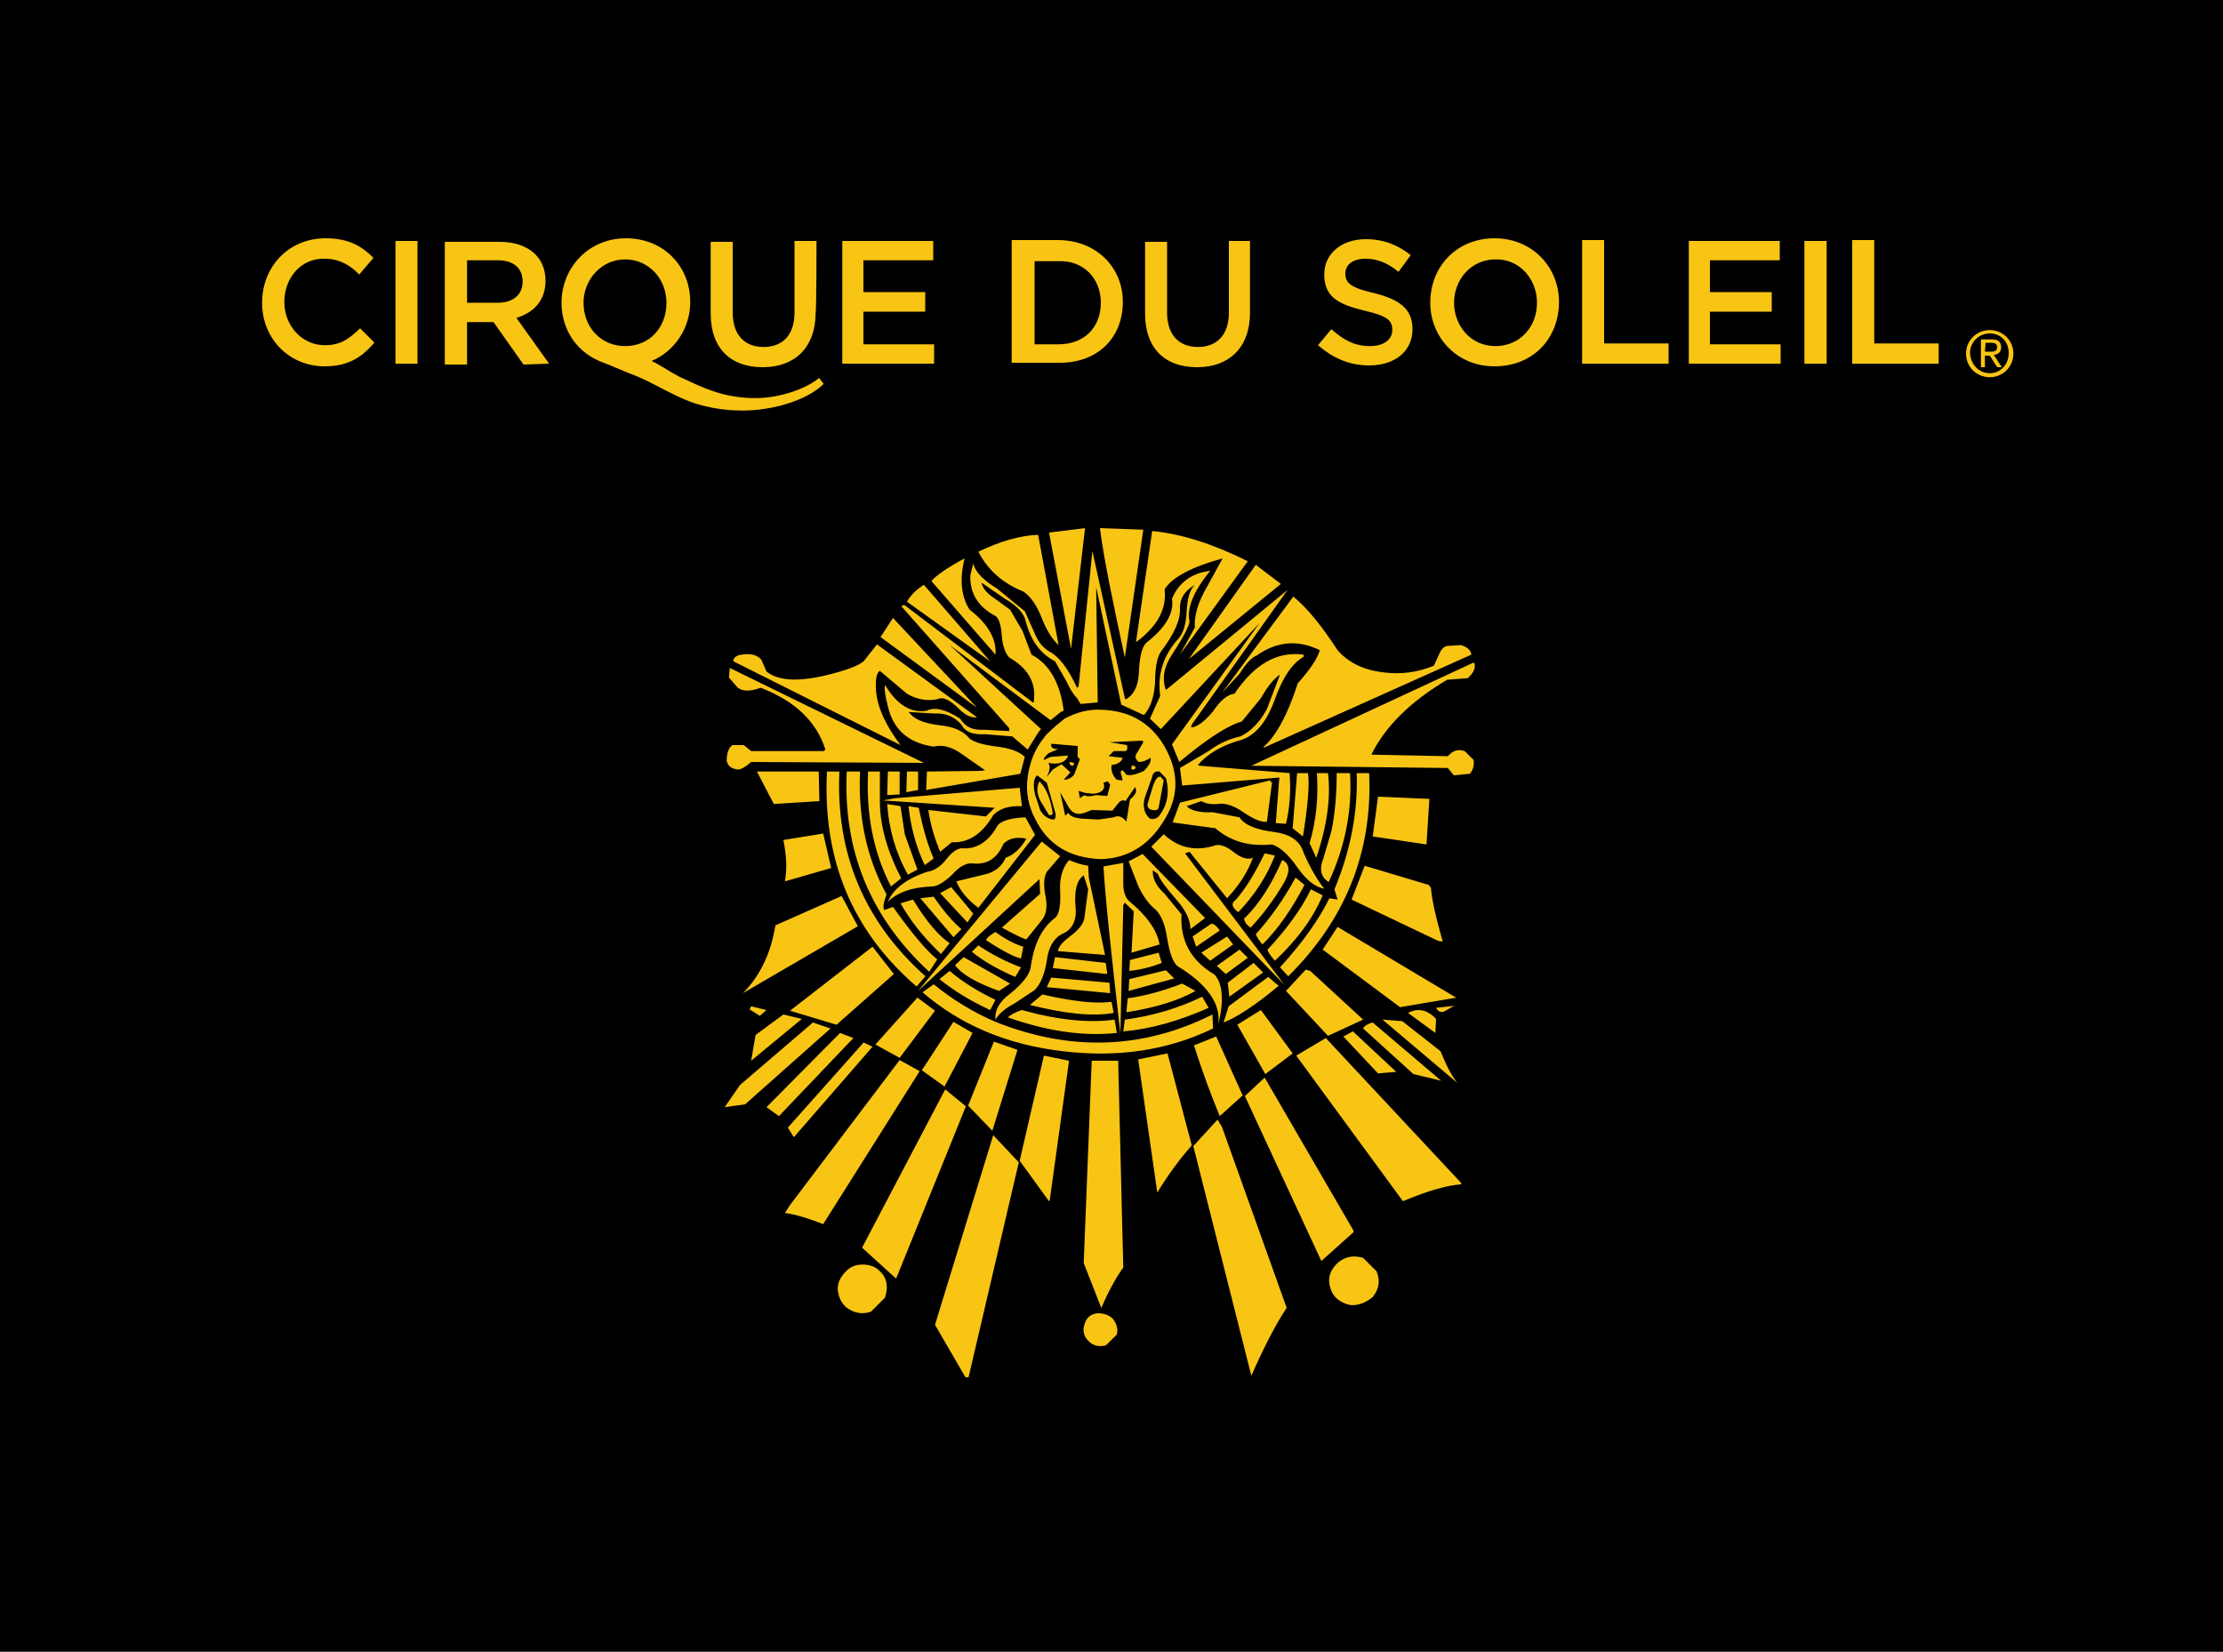 <?xml version="1.0" encoding="UTF-8"?>
<!DOCTYPE svg PUBLIC "-//W3C//DTD SVG 1.1//EN" "http://www.w3.org/Graphics/SVG/1.1/DTD/svg11.dtd">
<!-- Creator: CorelDRAW X8 -->
<svg xmlns="http://www.w3.org/2000/svg" xml:space="preserve" width="10in" height="7.431in" version="1.1" style="shape-rendering:geometricPrecision; text-rendering:geometricPrecision; image-rendering:optimizeQuality; fill-rule:evenodd; clip-rule:evenodd"
viewBox="0 0 10000 7431"
 xmlns:xlink="http://www.w3.org/1999/xlink">
 <defs>
  <style type="text/css">
   <![CDATA[
    .fil0 {fill:black}
    .fil2 {fill:#F9C514}
    .fil1 {fill:#F9C514;fill-rule:nonzero}
   ]]>
  </style>
 </defs>
 <g id="Layer_x0020_1">
  <rect class="fil0" width="10000" height="7431"/>
  <path class="fil1" d="M5762 2627l-113 -86 -301 424 414 -338zm-262 -115l-82 149c-30,56 -47,112 -43,162l-67 122 305 -420c-152,-76 -295,-123 -430,-136l-73 500c96,-70 139,-149 129,-238 33,-53 119,-100 261,-139zm-56 56c-83,10 -142,53 -172,126 10,63 -27,129 -116,198 -20,20 -30,66 -33,136 -3,60 -23,99 -60,119l-3 -6 -146 -662 -62 609 -7 6c-40,-86 -80,-139 -123,-162 -29,-17 -52,-43 -69,-86l-43 -96 -126 -103c-59,-36 -96,-72 -106,-112l-13 53c-3,79 33,142 116,185 16,17 23,46 26,93 4,43 17,76 33,92 87,50 123,116 110,202l-4 0 -576 -437 -13 0 0 7 483 546 0 13 -115 -6c-50,3 -83,-13 -106,-50 -67,-43 -116,-53 -149,-36 -73,13 -136,-27 -189,-116 -3,16 0,50 13,96 23,103 90,165 206,182 36,-10 79,0 122,30l109 76 -16 3 -245 3 -4 83 424 -73 20 -76c-23,-23 -66,-39 -123,-46 -62,-7 -105,-20 -125,-36 -27,-34 -70,-53 -133,-60 -63,-7 -106,-23 -129,-46l-13 -14 116 7c49,-3 89,13 122,50 17,33 50,46 106,43l123 10 69 59 47 -76 13 -16 -411 -378 454 338 46 -37 13 -6c-16,-123 -63,-209 -145,-252l-40 -106 -56 -96 -73 -53c-30,-19 -50,-43 -56,-69l106 73c46,26 76,56 89,86 23,96 66,159 136,195l49 86c17,36 33,63 50,80l16 26 77 -7 -7 -519 113 529 102 47c30,-33 46,-83 50,-146 0,-70 10,-116 26,-139 60,-79 90,-146 86,-199 0,-43 23,-76 67,-102 -24,23 -34,63 -37,122 -3,57 -16,96 -36,119 -70,77 -96,163 -83,259l-46 102 49 47 444 -477 -394 546 33 79c122,-102 218,-165 281,-182l86 -105c30,-53 60,-90 86,-106l-59 155c-30,56 -70,99 -119,123 -47,10 -93,29 -143,66l-129 76 10 79 437 -36 -16 205 46 3c16,-69 23,-145 16,-228l-403 -33 -10 -3c43,-50 109,-90 195,-113 63,-20 113,-79 149,-175 36,-103 79,-169 132,-199l0 -10c-119,-16 -221,43 -311,176 -30,3 -63,29 -96,79 -36,43 -69,70 -99,73l3 -13 431 -606 -547 450c-19,-50 -10,-103 27,-159 50,-76 76,-126 79,-149 -13,-59 17,-135 93,-228zm-563 -192l-162 20 99 523 63 -543zm-195 404c23,59 50,99 76,122l-92 -496c-83,3 -173,30 -269,76 43,83 110,142 202,179 30,19 60,59 83,119zm103 453c-50,40 -83,70 -93,86 -40,50 -63,106 -73,176 -10,69 4,132 33,188 57,116 153,176 295,182 119,-3 215,-59 284,-172 70,-109 70,-222 0,-341 -62,-102 -155,-155 -281,-159 -53,-3 -109,10 -165,40zm-123 255l43 33 40 142c0,17 -3,24 -13,24 -23,-4 -43,-17 -57,-43l-23 -70c-10,-43 -6,-73 10,-86zm30 -69c-3,-4 3,-14 20,-30l46 -20c-26,3 -36,-7 -33,-23l119 10 0 33c-3,10 0,20 10,26l-26 70c-14,16 -30,23 -47,23l30 -33 -40 -37 -39 24 -27 33c13,-27 17,-47 7,-63 49,10 79,-4 89,-33l-79 6 -30 14zm374 -67l-79 -13 149 -7 3 7 -27 46c-13,17 -10,30 7,43 17,0 33,-6 53,-19 3,16 -7,36 -30,59 -36,17 -63,23 -79,17l-17 -20c-10,3 -10,10 -6,20l6 26 -26 -3c-17,-17 -27,-37 -24,-66 30,-4 47,-17 50,-33l-63 -7 23 -23 43 0c17,3 20,-7 17,-27zm-86 163l10 16 -13 50 -50 -4c-27,7 -43,7 -53,0l-20 14 -6 -33 29 9 37 4c39,-4 56,-20 46,-50l20 -6zm199 -20c3,-20 16,-27 33,-24l29 30c17,63 7,123 -33,172 -10,10 -23,14 -39,10 -27,-23 -33,-56 -24,-92l34 -96zm-153 119c10,-13 23,-17 33,-10l43 -63c10,17 4,33 -23,56l-16 100c-17,-24 -37,-30 -57,-20l-69 10 -73 -4c-33,-3 -53,-10 -63,-26l-13 13 -23 -106 40 70c16,26 39,33 69,23l33 -13 93 3 26 -33zm-301 53l7 -7c-10,-66 -30,-116 -60,-145 -13,23 -13,52 3,86l40 66 10 0zm83 -239c-3,10 3,17 16,17l4 -13 -20 -4zm291 17l-13 0 0 17 10 0c10,-4 10,-10 3,-17zm119 50c-16,-4 -26,13 -36,43l-23 76c-4,16 3,26 20,30 16,3 26,0 29,-10l23 -123 -13 -16zm354 -464c27,-43 53,-73 77,-82 89,-63 185,-73 284,-24 -10,37 -43,86 -99,149 -46,143 -99,239 -156,288l7 0 930 -417c-3,-20 -17,-33 -46,-43l-63 4c-17,3 -27,16 -37,39l-23 50c-73,30 -149,40 -225,30 -89,-10 -159,-43 -208,-100 -73,-112 -139,-192 -199,-241l-321 433 79 -86zm146 490l-10 -10 -404 100 -33 89 192 26c70,60 152,83 255,73 33,10 73,43 116,106 40,56 79,86 119,93 -30,-37 -63,-93 -93,-162 -16,-53 -59,-83 -132,-93 -83,-10 -136,-33 -156,-66l-122 -23c-56,3 -96,-7 -116,-27l66 -23c17,10 43,16 73,13 33,-6 73,7 116,37 43,29 79,46 106,43l23 -176zm-579 -1138l-195 -7c16,129 56,324 112,582l83 -575zm-804 129c-80,43 -130,79 -149,102l288 331c6,-69 -34,-139 -116,-202 -37,-56 -47,-132 -23,-231zm-183 119c-36,23 -59,46 -76,76l374 268 -298 -344zm-820 314c-24,4 -37,13 -37,30l752 377c-67,-89 -103,-168 -110,-241 -3,-50 0,-83 17,-93l122 103c50,29 103,36 153,20 23,0 49,16 82,49 30,30 57,40 80,37l-450 -328 -60 76c-23,20 -83,43 -182,66 -122,27 -205,20 -255,-20l-23 -53c-20,-23 -50,-29 -89,-23zm-53 60l-4 43 40 46c23,17 56,17 103,0 155,60 251,152 291,278l-7 7 -327 0 -33 -27 -50 0c-17,10 -27,33 -27,70 4,23 20,36 50,40 13,0 33,-10 60,-34l777 4 -873 -427zm493 466l-56 0c-20,398 115,719 403,967l40 -46c-275,-245 -404,-553 -387,-921zm-93 0l-278 0 76 146 205 -13 -3 -133zm334 -691l-56 86 434 318 -378 -404zm30 691l-53 0 -3 106 56 -3 0 -103zm-178 0l-60 0c-17,355 106,656 371,901l36 -56c-50,-40 -116,-120 -199,-236l-39 14c-7,-10 -4,-33 10,-70 -90,-165 -129,-351 -119,-553zm89 0l-53 0c-10,196 26,368 103,517l46 -37c-63,-122 -96,-238 -96,-347l0 -133zm172 83l0 -83 -50 0 -3 93 53 -10zm99 278l53 -43c73,4 136,-36 186,-122 29,-30 72,-43 129,-40l-10 -83 -560 47 -56 10 503 33 -39 39 -259 -29c10,69 30,132 53,188zm-69 60l40 -30c-24,-53 -47,-129 -67,-228l-46 -7c10,93 33,182 73,265zm92 -20c-26,30 -52,46 -82,50 -96,33 -153,79 -176,135 43,-43 110,-66 199,-69 23,0 56,-20 93,-56 33,-37 66,-53 96,-47 62,4 105,-26 132,-89 23,-23 56,-33 103,-23 -24,43 -57,73 -93,86 -17,39 -50,66 -99,76l-123 30c17,43 50,82 99,119l255 -328 -43 -79c-76,3 -119,20 -129,43 -40,69 -93,102 -159,96 -23,3 -46,20 -73,56zm-182 -119l-19 -126 -60 -10c7,109 36,215 93,318l43 -23 -57 -159zm-211 414l-73 -136 -298 132c-20,126 -70,229 -146,305l517 -301zm248 -120l-56 17c43,76 102,152 182,228l39 -49c-46,-30 -102,-93 -165,-196zm-86 335l-96 -123 -371 288 209 63 258 -228zm331 -232l26 -40 -99 -119 -50 27 123 132zm-152 -116l-60 7 149 175 36 -36c-39,-33 -82,-83 -125,-146zm201 219l-29 29c49,40 112,77 195,113l26 -43c-62,-23 -129,-56 -192,-99zm-66 53l-39 36c29,40 95,79 198,116l50 -33 -209 -119zm-596 -401l-36 -155 -179 29c14,70 17,129 7,186l208 -60zm-3 722l-79 -27 -328 281 -69 100 92 -13 384 -341zm-129 -43l-83 -20 -125 92 -20 116 228 -188zm-228 -57l-7 14 46 29 30 -26 -69 -17zm165 546l27 43 354 -407 -40 -19 -341 383zm-96 -92l56 40 335 -351 -60 -23 -331 334zm752 -553l-50 36c169,146 377,235 629,265 248,30 473,-3 678,-102l-3 -63c-308,155 -636,169 -976,33 -100,-43 -192,-99 -278,-169zm6 119l-79 -59 -189 211 109 60 159 -212zm169 100l-86 -50 -142 218 102 73 126 -241zm-30 330l-93 -76 -374 712 153 139 3 -7 311 -768zm-208 -158l-90 -50 -493 652 -23 36c50,7 106,24 172,50l434 -688zm135 -451l-46 37c66,53 142,99 228,139l24 -46c-90,-43 -156,-87 -206,-130zm1281 -532c-33,-27 -59,-37 -82,-34 -90,30 -169,14 -236,-49l-56 56 599 622 -447 -592 20 -7 169 209c56,-60 93,-119 116,-182 -23,10 -53,0 -83,-23zm182 13l-46 -10c-43,89 -86,159 -129,208 -23,17 -20,33 10,57 73,-76 129,-162 165,-255zm-549 66l23 17c7,23 36,62 86,119 40,46 60,89 60,129l66 -50 -281 -288 -63 33 43 110c20,43 43,76 69,99 30,23 50,66 60,129 10,63 23,109 46,132 136,83 199,172 185,265 27,-109 20,-185 -16,-225 -106,-63 -156,-152 -149,-271l-76 -93c-40,-36 -56,-73 -53,-106zm40 417l-14 -46 -129 33 -3 49c56,-6 103,-19 146,-36zm178 -46l40 36 103 -73 -27 -36 -116 73zm-39 -73l16 46 106 -73c-16,-23 -30,-33 -40,-29l-82 56zm231 -80c4,17 13,30 30,40 50,-53 103,-122 152,-205 27,-50 23,-83 -10,-99 -49,112 -106,202 -172,264zm-82 249l99 -73 -37 -37 -102 73 40 37zm168 -7l-43 -43 -116 89 7 63 152 -109zm-33 -172c4,10 13,26 30,46 70,-69 132,-159 189,-268l-40 -33c-56,103 -116,185 -179,255zm53 69c0,7 10,24 33,50 100,-93 172,-192 215,-294l-53 -27c-43,89 -109,179 -195,271zm-804 -324l-3 -53c-37,-6 -63,-16 -86,-26 -30,36 -44,82 -40,142 3,60 -4,99 -20,116 -63,46 -99,122 -113,228 -6,30 -36,70 -89,113 -50,36 -73,76 -69,119 16,-27 43,-50 86,-73l89 -59c26,-24 46,-70 56,-133 7,-59 30,-99 66,-119 50,-20 70,-63 63,-126 -6,-73 7,-119 37,-139l20 63 -17 129c-3,23 -23,50 -56,76 -37,27 -60,50 -63,73l212 17 -73 -348zm155 -66l-89 16c7,130 33,378 76,752l13 -579 7 -10 40 39 -10 186 126 -37c-10,-63 -57,-129 -133,-192 -20,-16 -30,-43 -30,-82l0 -93zm-284 -30l-83 -66 -556 672 546 -503 3 66 -172 152c60,33 96,50 110,53l69 -86c20,-23 27,-60 17,-109 -10,-50 -7,-86 6,-109l60 -70zm-166 407c-33,-10 -76,-30 -125,-66 -17,10 -34,20 -43,36 76,50 129,77 158,83l10 -53zm143 47l-10 49 245 27 -7 -50 -228 -26zm327 185l-6 63c129,-20 235,-53 311,-96l-60 -33c-86,33 -169,56 -245,66zm-43 281l-119 0 -36 910 79 202c30,-69 63,-132 99,-182l-23 -930zm-20 -215l-10 -50c-76,10 -178,-3 -311,-33l-56 47c156,39 281,53 377,36zm-16 -89l-3 -47 -262 -23 -20 43 285 27zm86 -63l-3 53 205 -56 -37 -37 -165 40zm-20 182l-7 53c120,-10 249,-46 384,-106l-29 -50c-103,50 -219,86 -348,103zm-36 60l-10 -60c-113,16 -252,3 -417,-43 -33,10 -53,23 -63,33 179,63 341,86 490,70zm-447 76l-106 -37 -116 288 109 113 113 -364zm232 49l-113 -23 -109 473 132 182 3 -3 87 -629zm695 -172c66,-26 149,-83 248,-165l-47 -40 -178 132 -23 73zm168 -56l-106 66 126 222 123 -93 -143 -195zm-175 526l-20 -33 -109 119 261 1033c63,-142 116,-242 159,-305l-291 -814zm192 -222l-89 83 344 742 145 -130 0 -6 -400 -689zm-202 173l103 -93 -119 -265 -100 40c37,116 76,222 116,318zm-126 132l-109 -414 -132 27 86 599c46,-76 99,-149 155,-212zm712 -1675l-60 0c0,86 -6,172 -23,258l-36 123c-20,49 -14,86 23,109 76,-162 106,-328 96,-490zm-99 0l-50 0c7,109 -3,215 -33,315l30 66c49,-143 66,-272 53,-381zm-90 0l-49 0 -20 248 46 37c23,-139 30,-235 23,-285zm275 0l-56 0c6,172 -27,348 -100,523l14 46 -37 -6c-43,89 -116,195 -222,311l37 40c258,-255 380,-560 364,-914zm473 -496l-6 0 -997 463 884 10 27 33 72 -7c14,-16 20,-36 17,-62l-40 -40c-30,-10 -53,-3 -76,23l-344 -7c63,-129 179,-241 341,-337l92 -7c27,-23 37,-46 30,-69zm-162 1251l20 3c-33,-116 -50,-195 -53,-242l-10 -13 -288 -86 -59 152 390 186zm-295 -470l242 36 13 -205 -231 -10 -24 179zm-281 605l-20 -6 -89 96 189 202 158 -73 -238 -219zm123 -198l-67 102 348 259 255 -43 -3 0 -533 -318zm158 430c-26,7 -39,17 -43,27l226 205 125 30 -308 -262zm282 47l3 -63c-40,-43 -83,-50 -126,-27l123 90zm-149 -53l-89 -7 337 285c-30,-37 -53,-87 -76,-143l-172 -135zm-344 76l-133 79 480 655c116,-49 202,-72 262,-76l0 -6 -609 -652zm122 -30l-43 23 156 166 82 -7 -195 -182zm417 -93c27,-16 43,-26 50,-23l-93 10c10,20 27,23 43,13zm-311 1172l-60 -60c-43,-13 -79,-6 -112,20 -40,37 -50,76 -33,123 13,36 43,59 86,69 30,3 66,-6 102,-36 30,-37 34,-76 17,-116zm-1185 215c-16,-17 -40,-26 -69,-26 -34,3 -53,23 -60,52 -10,30 0,57 23,77 17,16 40,23 73,16l50 -49c6,-24 0,-47 -17,-70zm-1125 -245c-33,0 -56,10 -73,27 -30,29 -43,59 -40,89 4,30 13,53 37,76 36,27 72,33 112,20l63 -63c17,-53 7,-93 -26,-122 -17,-17 -43,-27 -73,-27zm475 507l226 -967 -115 -122 -262 853 137 236 14 0z"/>
  <path class="fil2" d="M8929 1582l22 0c18,0 33,0 33,-21 0,-16 -15,-19 -27,-19l-25 0 -3 40 0 0 0 0zm-18 -55l49 0c30,0 42,12 42,37 0,21 -15,30 -33,33l36 55 -21 0 -33 -52 -22 0 0 52 -18 0 0 -125 0 0zm40 152c48,0 85,-39 85,-91 0,-52 -37,-88 -85,-88 -49,0 -89,39 -89,88 3,52 40,91 89,91zm0 -194c57,0 106,45 106,106 0,61 -49,106 -106,106 -58,0 -107,-45 -107,-106 0,-61 49,-106 107,-106z"/>
  <path class="fil2" d="M2716 1632c-115,-40 -190,-143 -190,-270 0,-155 119,-290 290,-290 170,0 289,127 289,286 0,119 -71,223 -174,266 43,20 67,40 127,72 103,47 194,95 341,95 112,0 231,-44 286,-91l20 27c-71,72 -226,120 -365,120 -76,0 -179,-12 -274,-56 -64,-28 -143,-75 -203,-99 -43,-16 -115,-48 -147,-60zm282 -270c0,-107 -79,-195 -186,-195 -108,0 -187,92 -187,195 0,111 79,195 187,195 111,0 186,-84 186,-195zm5338 274l385 0 0 -91 -290 0 0 -465 -99 0 0 556 4 0 0 0zm-219 -552l0 552 100 0 0 -552 -100 0zm-111 0l-409 0 0 552 413 0 0 -87 -318 0 0 -147 278 0 0 -88 -278 0 0 -143 314 0 0 -87 0 0 0 0zm-885 552l385 0 0 -91 -290 0 0 -465 -99 0 0 556 4 0 0 0zm-108 -278c0,-155 -119,-286 -290,-286 -170,0 -289,127 -289,290 0,155 119,286 289,286 175,0 290,-127 290,-290zm-99 4c0,111 -79,195 -187,195 -111,0 -186,-92 -186,-195 0,-107 79,-195 186,-195 108,-3 187,88 187,195zm-862 -131c0,-40 32,-67 92,-67 51,0 99,19 147,59l55 -75c-55,-44 -119,-72 -202,-72 -108,0 -187,64 -187,159 0,103 67,135 183,163 103,24 123,44 123,87 0,44 -40,72 -100,72 -71,0 -119,-28 -174,-76l-60 72c68,59 143,91 230,91 116,0 195,-64 195,-163 0,-95 -63,-135 -175,-163 -99,-23 -127,-43 -127,-87zm-425 -147l-99 0 0 322c0,103 -56,155 -139,155 -87,0 -139,-56 -139,-155l0 -318 -99 0 0 322c0,159 91,242 234,242 143,0 238,-87 238,-246l0 -322 4 0 0 0zm-576 274c0,-155 -119,-278 -293,-278l-207 0 0 552 207 0c178,4 293,-111 293,-274zm-99 4c0,111 -75,187 -190,187l-108 0 0 -374 108 0c115,-4 190,80 190,187zm-754 -278l-409 0 0 552 413 0 0 -87 -318 0 0 -147 278 0 0 -88 -278 0 0 -143 314 0 0 -87 0 0zm-525 0l-99 0 0 322c0,103 -55,155 -139,155 -87,0 -139,-56 -139,-155l0 -318 -99 0 0 322c0,159 91,242 234,242 143,0 238,-87 238,-246 4,-8 4,-322 4,-322zm-1203 552l-147 -206c80,-24 131,-80 131,-167 0,-107 -79,-175 -206,-175l-247 0 0 552 100 0 0 -191 119 0 135 191 115 -4c0,4 0,0 0,0zm-119 -369c0,59 -44,95 -111,95l-139 0 0 -191 139 0c71,0 111,36 111,96zm-572 -183l0 552 99 0 0 -552 -99 0zm-318 564c-159,0 -282,-123 -282,-286 0,-159 116,-290 286,-290 104,0 163,36 215,88l-64 75c-43,-44 -91,-71 -155,-71 -107,-4 -182,87 -182,194 0,107 79,195 182,195 72,0 108,-28 159,-76l64 64c-56,67 -119,107 -223,107z"/>
 </g>
</svg>
